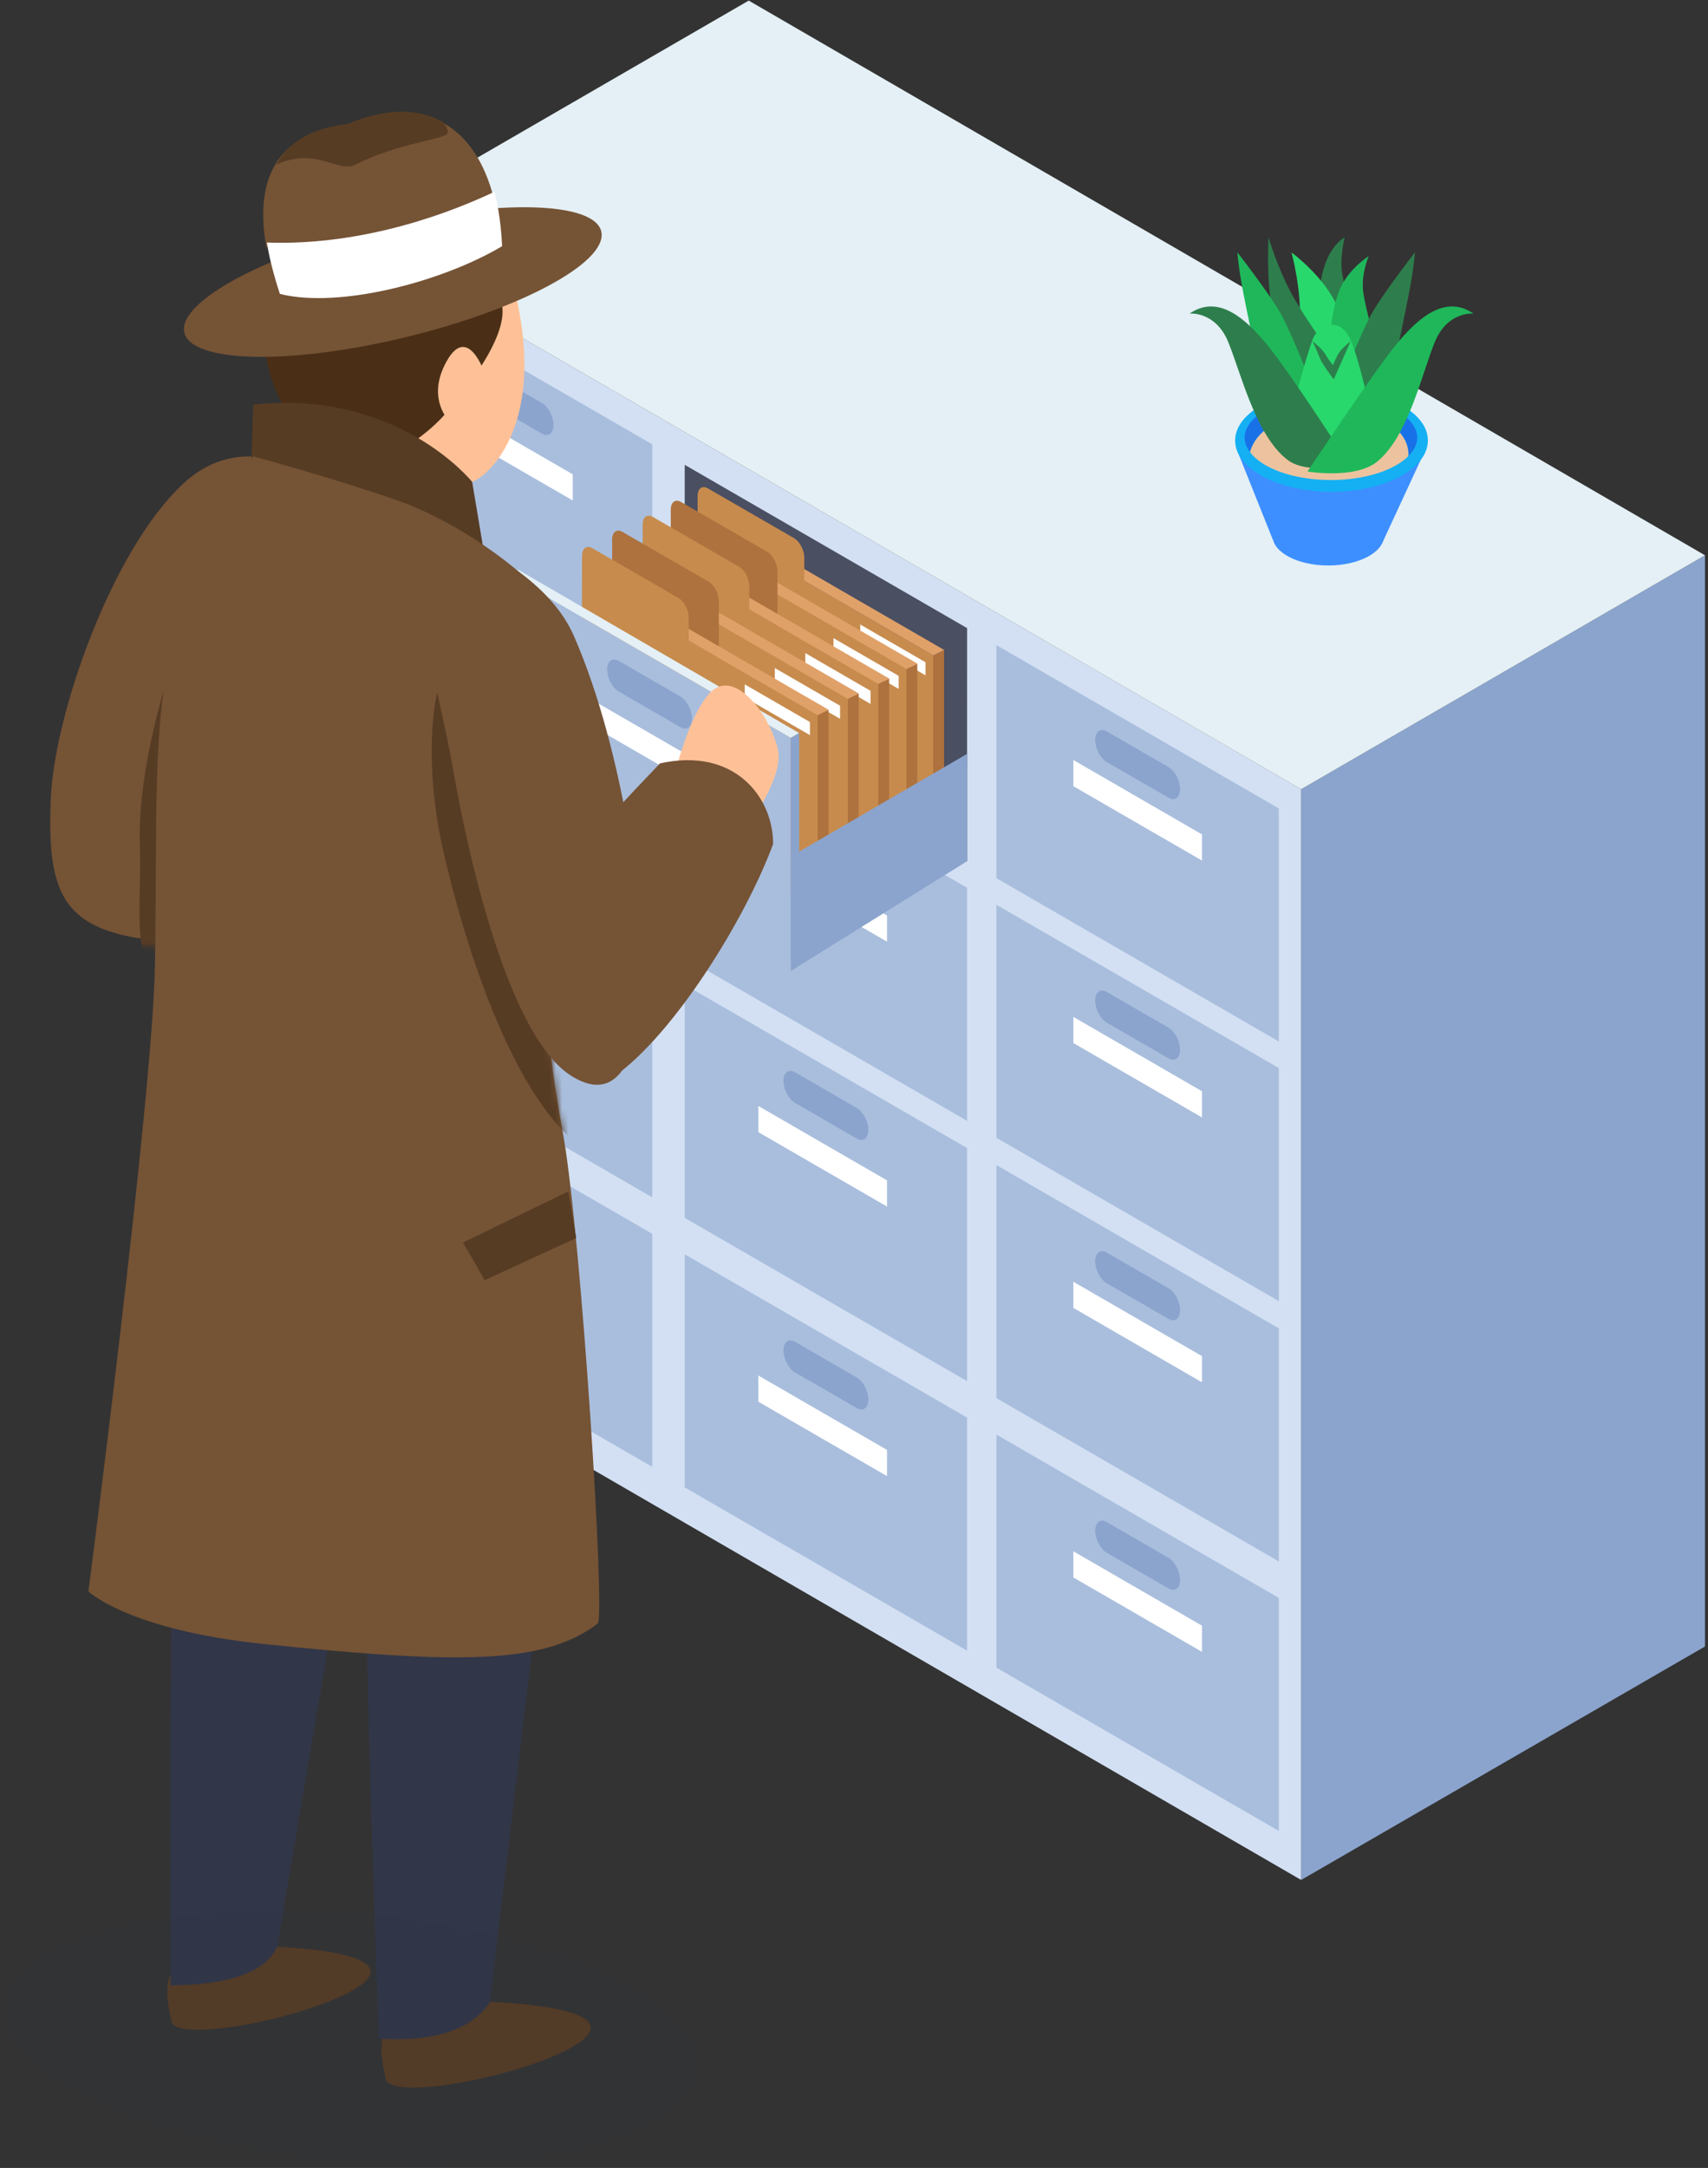 <svg xmlns="http://www.w3.org/2000/svg" xmlns:xlink="http://www.w3.org/1999/xlink" width="272" height="345" viewBox="0 0 272 345"><rect x="0" y="0" width="272" height="345" fill="#333333" stroke="none"/><defs><path d="M45.719 6.368S32.549-5.596 21.206 4.886C9.867 15.366.588 41.606.072 55.293-.445 68.98 1.618 74.835 12.96 77.062c11.34 2.227 27.216-9.115 27.216-9.115l5.543-61.58z" id="a"/><path d="M48.99 7.473c11.064 3.801 22.693 13.105 23.597 15.932 4.302 13.43 2.58 48.4 1.033 57.026-1.547 8.627.924 21.481 2.143 28.53 2.84 16.461 6.683 76.41 5.424 77.358-8.6 6.483-21.884 6.483-53.084 3.262C6.422 187.343.08 181.194.08 181.194s10.225-78.549 10.594-99.547c.41-23.297-.477-38.416 2.82-51.193C19.105 8.701 26.321.582 26.321.582S37.923 3.675 48.99 7.473z" id="c"/></defs><g fill="none" fill-rule="evenodd"><path fill="#8BA4CD" d="M207.206 125.595v173.574l64.316-37.157V88.364z"/><path fill="#D3E0F3" d="M54.815 37.361v173.574l152.393 88.232V125.593z"/><path fill="#E4F0F5" d="M119.235.093L54.813 37.361l152.393 88.235 64.314-37.23z"/><path fill="#A9BEDD" d="M203.655 211.389l-44.967-25.985v37.092l44.967 25.984zm0-41.423l-44.967-25.985v37.092l44.967 25.984zm0-41.316l-44.967-25.985v37.091l44.967 25.985z"/><path d="M186.096 126.95l-9.854-5.688c-1.002-.582-1.825-2.153-1.825-3.492 0-1.342.823-1.964 1.825-1.386l9.854 5.691c1.006.579 1.831 2.153 1.831 3.492 0 1.343-.825 1.961-1.83 1.383m-.001 41.47l-9.854-5.688c-1.002-.581-1.825-2.153-1.825-3.495 0-1.34.823-1.964 1.825-1.382l9.854 5.688c1.006.581 1.831 2.152 1.831 3.495 0 1.339-.825 1.96-1.83 1.382m-.001 41.47l-9.854-5.689c-1.002-.581-1.825-2.152-1.825-3.495 0-1.34.823-1.96 1.825-1.382l9.854 5.688c1.006.581 1.831 2.156 1.831 3.495 0 1.342-.825 1.964-1.83 1.382" fill="#8BA4CD"/><path fill="#A9BEDD" d="M154.01 182.696l-44.967-25.985v37.092l44.966 25.987zm0-41.424l-44.967-25.985v37.092l44.966 25.988z"/><path fill="#4A4F62" d="M154.01 99.956L109.042 73.97v37.092l44.966 25.987z"/><path d="M136.451 139.727l-9.851-5.688c-1.005-.582-1.828-2.153-1.828-3.495 0-1.34.823-1.961 1.828-1.383l9.851 5.688c1.005.582 1.831 2.156 1.831 3.495 0 1.343-.826 1.961-1.83 1.383" fill="#5E5E5E"/><path d="M136.451 181.196l-9.851-5.688c-1.005-.579-1.828-2.153-1.828-3.492 0-1.343.823-1.964 1.828-1.386l9.851 5.691c1.005.579 1.831 2.153 1.831 3.492 0 1.343-.826 1.964-1.83 1.383" fill="#8BA4CD"/><path fill="#A9BEDD" d="M103.874 153.45l-44.969-25.985v37.091l44.97 25.985z"/><path fill="#777" d="M103.874 112.026L58.905 86.04v37.092l44.97 25.987z"/><path fill="#A9BEDD" d="M103.874 70.71L58.905 44.724v37.091l44.97 25.988z"/><path d="M86.316 69.01l-9.854-5.688c-1.005-.578-1.825-2.153-1.825-3.492 0-1.342.82-1.964 1.825-1.382l9.854 5.688c1.006.578 1.828 2.152 1.828 3.492 0 1.342-.822 1.964-1.828 1.382" fill="#8BA4CD"/><path d="M86.316 110.48l-9.854-5.688c-1.005-.581-1.825-2.152-1.825-3.495 0-1.339.82-1.964 1.825-1.382l9.854 5.688c1.006.581 1.828 2.156 1.828 3.495 0 1.342-.822 1.96-1.828 1.383m0 41.469l-9.854-5.688c-1.005-.579-1.825-2.153-1.825-3.492 0-1.343.82-1.965 1.825-1.383l9.854 5.688c1.006.578 1.828 2.153 1.828 3.492 0 1.342-.822 1.964-1.828 1.383" fill="#5E5E5E"/><path fill="#A9BEDD" d="M203.655 254.28l-44.967-25.984v37.092l44.967 25.984z"/><path d="M186.096 252.781l-9.854-5.688c-1.002-.579-1.825-2.153-1.825-3.492 0-1.343.823-1.964 1.825-1.383l9.854 5.688c1.006.579 1.831 2.153 1.831 3.492 0 1.343-.825 1.964-1.83 1.383" fill="#8BA4CD"/><path fill="#A9BEDD" d="M154.01 225.589l-44.967-25.985v37.092l44.966 25.984z"/><path d="M136.451 224.089L126.6 218.4c-1.005-.582-1.828-2.153-1.828-3.495 0-1.34.823-1.961 1.828-1.383l9.851 5.688c1.005.582 1.831 2.156 1.831 3.495 0 1.34-.826 1.961-1.83 1.383" fill="#8BA4CD"/><path fill="#A9BEDD" d="M103.874 196.342l-44.969-25.984v37.091l44.97 25.985z"/><path d="M86.316 194.842l-9.854-5.688c-1.005-.581-1.825-2.152-1.825-3.495 0-1.339.82-1.96 1.825-1.382l9.854 5.688c1.006.581 1.828 2.156 1.828 3.495 0 1.342-.822 1.96-1.828 1.382" fill="#5E5E5E"/><path fill="#FFF" d="M91.21 79.642L70.72 67.805v-4.163L91.21 75.48zm100.206 57.305l-20.489-11.84v-4.164l20.489 11.84zM91.21 120.518l-20.489-11.84v-4.164l20.488 11.84zm50.047 29.335l-20.492-11.84v-4.163l20.492 11.84zm50.159 27.969l-20.489-11.84v-4.163l20.489 11.84zM91.21 162.671l-20.489-11.84v-4.163l20.488 11.84zm50.047 29.334l-20.492-11.84V176l20.492 11.84zm50.159 27.968l-20.489-11.84v-4.163l20.489 11.84zM91.21 205.563l-20.489-11.84v-4.164L91.21 201.4zm50.047 29.335l-20.492-11.84v-4.164l20.492 11.84zm50.159 27.968l-20.489-11.84v-4.163l20.489 11.84z"/><path d="M148.53 104.239L111.377 82.77a.188.188 0 00-.285.161v30.522c0 .068.037.13.096.164l37.153 21.472a.189.189 0 00.282-.164v-30.522a.187.187 0 00-.093-.164" fill="#C78B4D"/><path fill="#AE723E" d="M148.624 104.293l1.726-.87v31.828l-1.726 1.011z"/><path fill="#E0A168" d="M112.821 81.737l-1.729.87 37.531 21.685 1.726-.866z"/><path d="M126.465 102.648l-13.752-7.94c-.887-.513-1.62-1.905-1.62-3.092V78.934c0-1.188.733-1.738 1.62-1.225l13.752 7.937c.888.517 1.618 1.908 1.618 3.096v12.682c0 1.187-.73 1.738-1.618 1.224" fill="#C78B4D"/><path fill="#FFF" d="M147.385 105.385l-10.386-6v2.078l10.386 6.004z"/><path d="M144.256 106.406l-37.153-21.469a.186.186 0 00-.282.161v30.522c0 .068.034.13.096.164l37.15 21.472a.189.189 0 00.282-.164V106.57a.187.187 0 00-.093-.164" fill="#C78B4D"/><path fill="#AE723E" d="M144.35 106.46l1.729-.869v31.827l-1.73 1.012z"/><path fill="#E0A168" d="M108.547 83.904l-1.726.87 37.528 21.685 1.73-.866z"/><path d="M122.191 104.814l-13.748-7.937c-.891-.513-1.621-1.908-1.621-3.096V81.1c0-1.188.73-1.738 1.62-1.225l13.749 7.94c.89.513 1.618 1.905 1.618 3.093v12.681c0 1.188-.727 1.742-1.618 1.225" fill="#AE723E"/><path fill="#FFF" d="M143.114 107.552l-10.386-6.003v2.081l10.386 6.004z"/><path fill="#C78B4D" d="M139.87 108.842l-37.53-21.688v30.958l37.53 21.688z"/><path fill="#AE723E" d="M139.87 108.842l1.726-.87V139.8l-1.726 1.011z"/><path fill="#E0A168" d="M104.068 86.286l-1.73.87 37.531 21.685 1.726-.866z"/><path d="M117.709 107.197l-13.749-7.94c-.89-.513-1.62-1.905-1.62-3.093v-12.68c0-1.189.73-1.74 1.62-1.226l13.749 7.937c.89.513 1.617 1.908 1.617 3.096v12.681c0 1.188-.727 1.739-1.617 1.225" fill="#C78B4D"/><path fill="#FFF" d="M138.632 109.934l-10.387-6.004v2.082l10.387 6.004z"/><path fill="#C78B4D" d="M135.016 111.218l-37.53-21.689v30.958l37.53 21.686z"/><path fill="#AE723E" d="M135.016 111.218l1.73-.87v31.825l-1.73 1.014z"/><path fill="#E0A168" d="M99.214 88.662l-1.73.869 37.532 21.685 1.729-.87z"/><path d="M112.858 109.572l-13.749-7.937c-.89-.517-1.624-1.909-1.624-3.096V85.857c0-1.187.733-1.738 1.624-1.225l13.749 7.94c.89.514 1.617 1.906 1.617 3.093v12.682c0 1.187-.727 1.741-1.617 1.225" fill="#AE723E"/><path fill="#FFF" d="M133.78 112.308l-10.389-6v2.081l10.39 6z"/><path fill="#C78B4D" d="M130.22 113.814L92.689 92.126v30.958l37.53 21.688z"/><path fill="#AE723E" d="M130.22 113.814l1.725-.87v31.828l-1.725 1.011z"/><path fill="#E0A168" d="M94.414 91.258l-1.726.87 37.531 21.684 1.726-.869z"/><path d="M108.058 112.167l-13.748-7.936c-.891-.517-1.621-1.909-1.621-3.096V88.453c0-1.187.73-1.738 1.62-1.225l13.75 7.94c.89.514 1.617 1.906 1.617 3.093v12.682c0 1.187-.727 1.741-1.618 1.224" fill="#C78B4D"/><path fill="#FFF" d="M128.981 114.904l-10.386-6v2.081l10.386 6z"/><path fill="#A9BEDD" d="M125.934 117.428l-44.97-25.985v37.092l44.97 25.984z"/><path fill="#8BA4CD" d="M125.934 154.52l28.075-17.47v-17.082l-28.075 16.325zm-17.559-38.791l-9.854-5.688c-1.006-.582-1.825-2.153-1.825-3.492 0-1.343.82-1.964 1.825-1.386l9.854 5.691c1.005.579 1.828 2.153 1.828 3.492 0 1.343-.823 1.961-1.828 1.383"/><path fill="#FFF" d="M113.18 126.45l-20.49-11.84v-4.163l20.49 11.84z"/><path fill="#E4F0F5" d="M80.964 91.442l1.565-.767 44.734 25.979-1.33.767z"/><path fill="#8BA4CD" d="M127.262 152.217l-1.33.767V117.42l1.33-.767z"/><path d="M220.392 85.269c0 2.607-3.971 4.72-8.87 4.72-4.9 0-8.871-2.113-8.871-4.72 0-2.604 3.971-4.717 8.87-4.717 4.9 0 8.871 2.113 8.871 4.717" fill="#3D8FFF"/><path fill="#3D8FFF" d="M196.868 71.31l5.84 14.595 17.367.61 7.046-15.206z"/><path d="M212.046 61.932c-8.478 0-15.35 3.656-15.35 8.166 0 4.506 6.872 8.162 15.35 8.162 8.475 0 15.348-3.656 15.348-8.162 0-4.51-6.873-8.166-15.348-8.166" fill="#14B0F3"/><path d="M225.693 69.672c0-3.708-6.152-6.715-13.745-6.715-7.59 0-13.746 3.007-13.746 6.715 0 .805.34 1.565.87 2.28.964-3.795 6.516-7.757 17.658-6.257 4.206.569 7.778 3.482 7.55 6.891.878-.885 1.413-1.865 1.413-2.914" fill="#1971E8"/><path d="M216.728 65.696c-11.14-1.5-16.69 2.462-17.658 6.257 1.918 2.583 6.932 4.439 12.876 4.439 5.447 0 10.108-1.562 12.332-3.805.232-3.411-3.343-6.322-7.55-6.891" fill="#ECC39E"/><path d="M210.107 49.186c-.133-.514-.225-3.276.712-6.508 1.08-3.718 3.315-4.915 3.315-4.915s-.856 3.443-.355 5.954c.504 2.512.996 5.469.996 5.469s-3.232 5.573-4.668 0" fill="#2D7E4C"/><path d="M205.676 40.16s1.686 6.369 1.253 10.786c-.427 4.416 5.33 6.501 6.446 3.365 1.713-4.804-3.08-10.55-7.699-14.15" fill="#28D86C"/><path d="M211.923 54.311c-.192-.609.099-5.044 1.453-8.28 1.352-3.235 4.587-5.273 4.587-5.273s-1.317 3.062-.835 5.966c.477 2.902 1.528 6.347 1.528 6.347l-2.728 6.622-4.005-5.382z" fill="#1FB75A"/><path d="M202.018 37.763s-.492 8.63 1.015 13.062c1.51 4.436 5.982 11.219 5.982 11.219l2.907-5.824s-3.913-5.21-6.245-9.496c-2.332-4.287-3.659-8.96-3.659-8.96" fill="#2D7E4C"/><path d="M199.868 55.739s-1.055-4.968-1.847-9.016c-.792-4.046-.968-6.564-.968-6.564s5.091 6.533 6.888 9.737c1.797 3.205 5.073 11.624 5.073 11.624l-3.304 5.375-5.842-11.156z" fill="#1FB75A"/><path d="M222.522 55.739s1.054-4.968 1.846-9.016c.792-4.046.968-6.564.968-6.564s-5.09 6.533-6.888 9.737c-1.797 3.205-5.073 11.624-5.073 11.624l3.304 5.375 5.843-11.156z" fill="#2D7E4C"/><path d="M205.71 66.895c-.366-.56 2.291-10.108 3.303-12.805 1.014-2.694 4.488-3.684 6.074 0 1.59 3.687 3.57 13.213 3.57 13.213s-6.474 9.428-12.948-.408" fill="#28D86C"/><path d="M189.444 49.897s4.089-.402 6.12 4.457c2.027 4.86 4.424 15.134 9.617 18.933 2.87 2.1 9.907 1.014 9.907 1.014s-6.721-10.569-11.63-17.262c-4.908-6.693-9.461-10.229-14.014-7.142" fill="#2D7E4C"/><path d="M234.649 49.897s-4.092-.402-6.121 4.457c-2.03 4.86-4.2 14.961-9.155 19.062-3.511 2.905-11.145 1.618-11.145 1.618s7.495-11.302 12.403-17.995c4.912-6.693 9.462-10.229 14.018-7.142" fill="#1FB75A"/><path d="M209.014 54.311s1.5 1.08 2.134 2.206c.306.541 1.123 1.611 1.123 1.611s.653-1.648 1.181-2.289c.607-.739 1.637-1.528 1.637-1.528l-2.688 6.063s-1.834-2.394-2.233-3.418c-.542-1.386-1.154-2.645-1.154-2.645" fill="#2D7E4C"/><g transform="translate(8 72.052)"><mask id="b" fill="#fff"><use xlink:href="#a"/></mask><use fill="#755335" xlink:href="#a"/><path d="M58.817 11.395S45.647-.568 34.305 9.914C22.965 20.393 13.687 46.634 13.17 60.32 12.654 74.008 9 82.709 20.341 84.936c11.34 2.227 32.933-11.962 32.933-11.962l5.543-61.579z" fill="#573C24" mask="url(#b)" transform="rotate(-4 35.51 45.392)"/></g><path d="M70.845 31.793c2.134 1.481 10.096 3.31 12.32 20.85 1.97 15.54-4.813 22.73-7.971 24.048-1.742.724-4.525 1.061-4.525 1.061l.176 9.622s-7.695 3.044-15.079 0l-7.38-3.043s2.883-4.97 2.404-13.575c-.6-10.671-4.38-25.87-1.704-31.521 4.83-10.207 15.969-11.463 21.759-7.442" fill="#FEC197"/><path d="M57.407 36.955C49.523 38.62 43.3 34.48 42.109 46.62c-1.83 18.608 7.874 21.84 10.176 30.07.414-1.407 11.83-2.501 19.35-11.648 4.042-4.92 10.965-14.17 7.424-18.422-8.052-9.665-2.868-24.385-21.652-20.417v10.752z" fill="#4A2F16"/><path d="M29.29 52.4c.064 5.097 15.009 5.863 33.38 1.711 18.37-4.152 33.21-11.65 33.146-16.748-.065-5.097-15.01-5.863-33.381-1.71-18.37 4.151-33.21 11.649-33.146 16.746" fill="#755335"/><path d="M42.4 39.297c-.945-5.485-.457-9.635 1.18-12.668 2.139-3.986 6.252-6.035 11.67-6.666 6.193-2.615 11.454-2.608 15.499-.309 3.702 2.099 6.395 6.12 7.875 11.825-6.143 2.86-20.309 8.434-36.223 7.818" fill="#755335"/><path d="M78.754 30.507c.645 2.563 1.055 5.458 1.206 8.673-9.629 5.717-25.982 9.957-35.391 7.59-.988-3.002-1.67-5.718-2.077-8.174 15.918.573 30.107-5.154 36.262-8.09" fill="#FFF"/><path d="M44 26.202c6.343-2.927 9.847 1.403 12.625-.006 6.57-3.335 13.703-3.984 14.562-4.877.333-.352-.04-1.101-.628-1.894-3.957-2.243-9.101-2.253-15.155.291-5.295.611-9.317 2.606-11.405 6.486" fill="#573C24"/><path d="M77.235 59.512s-2.867-8.682-6.448-1.37c-3.325 6.794 2.419 10.535 2.419 10.535l4.029-9.165z" fill="#FEC197"/><path d="M58.539 314.884c3.68-4.705-15.845-5.142-15.845-5.142s-10.298.254-14.064 2.719c-2.411 1.578-2.411 5.07-1.192 9.62 3.134 3.192 27.428-2.5 31.1-7.197zm35.051 8.956c3.79-4.844-16.317-5.295-16.317-5.295s-10.606.262-14.484 2.8c-2.482 1.625-2.482 5.22-1.227 9.907 3.228 3.287 28.245-2.574 32.027-7.411z" fill="#573C24"/><path d="M28.399 236.941c-1.031 1.438-1.439 27.77-1.223 79 9.52-.093 15.177-2.162 16.972-6.205l11.642-68.424-27.391-4.37zm30.394 10.004c-.845 1.553-.326 27.38 1.559 77.48 8.738.53 14.616-1.376 17.634-5.72l8.533-70.81-27.726-.95z" fill="#313648"/><path d="M95.653 340.942c-21.074 6.215-55.966 3.749-77.933-5.507-21.969-9.256-22.694-21.799-1.62-28.013 21.074-6.215 55.966-3.748 77.933 5.508 21.968 9.256 22.693 21.799 1.62 28.012z" fill-opacity=".1" fill="#313648"/><path d="M107 124.997s2.392-10.897 6.095-14.774c3.705-3.876 9.262 3.02 10.744 8.841 1.48 5.82-8.42 17.216-8.42 17.216L107 124.997z" fill="#FEC197"/><path d="M75.195 76.69S63.36 61.89 40.32 64.4l-.387 12.289s21.19 10.24 25.895 13.312c4.701 3.069 12.827 7.362 12.827 7.362l-3.46-20.673z" fill="#573C24"/><g transform="translate(14 72.052)"><mask id="d" fill="#fff"><use xlink:href="#c"/></mask><use fill="#755335" xlink:href="#c"/><path d="M81.894 42.24c10.597 18.6 14.377 43.844 14.377 52.467 0 8.627-2.221 23.5-14.95 17.46-13.027-6.183-21.477-34.521-24.743-48.863-3.273-14.34-2.601-31.982 5.617-35.79 5.58-2.585 13.838 4.436 19.7 14.726z" fill="#573C24" mask="url(#d)"/></g><path fill="#573C24" d="M90.506 189.593l-16.773 8.136 3.46 5.988 14.569-6.704z"/><path d="M91.434 101.292c8.075 18.598 10.955 43.843 10.955 52.467 0 8.626-1.692 23.5-11.391 17.46-9.928-6.183-16.367-34.521-18.856-48.864-2.494-14.339-9.198-34.807-2.935-38.615 11.84 4.841 19.25 10.691 22.227 17.552z" fill="#755335"/><path d="M88.32 139.679s5.754-6.666 16.777-18.193c11.819-2.642 18.051 5.347 18.02 12.823-4.333 11.785-15.589 30.027-25.174 36.91-8.082-1.618-9.622-31.54-9.622-31.54" fill="#755335"/></g></svg>